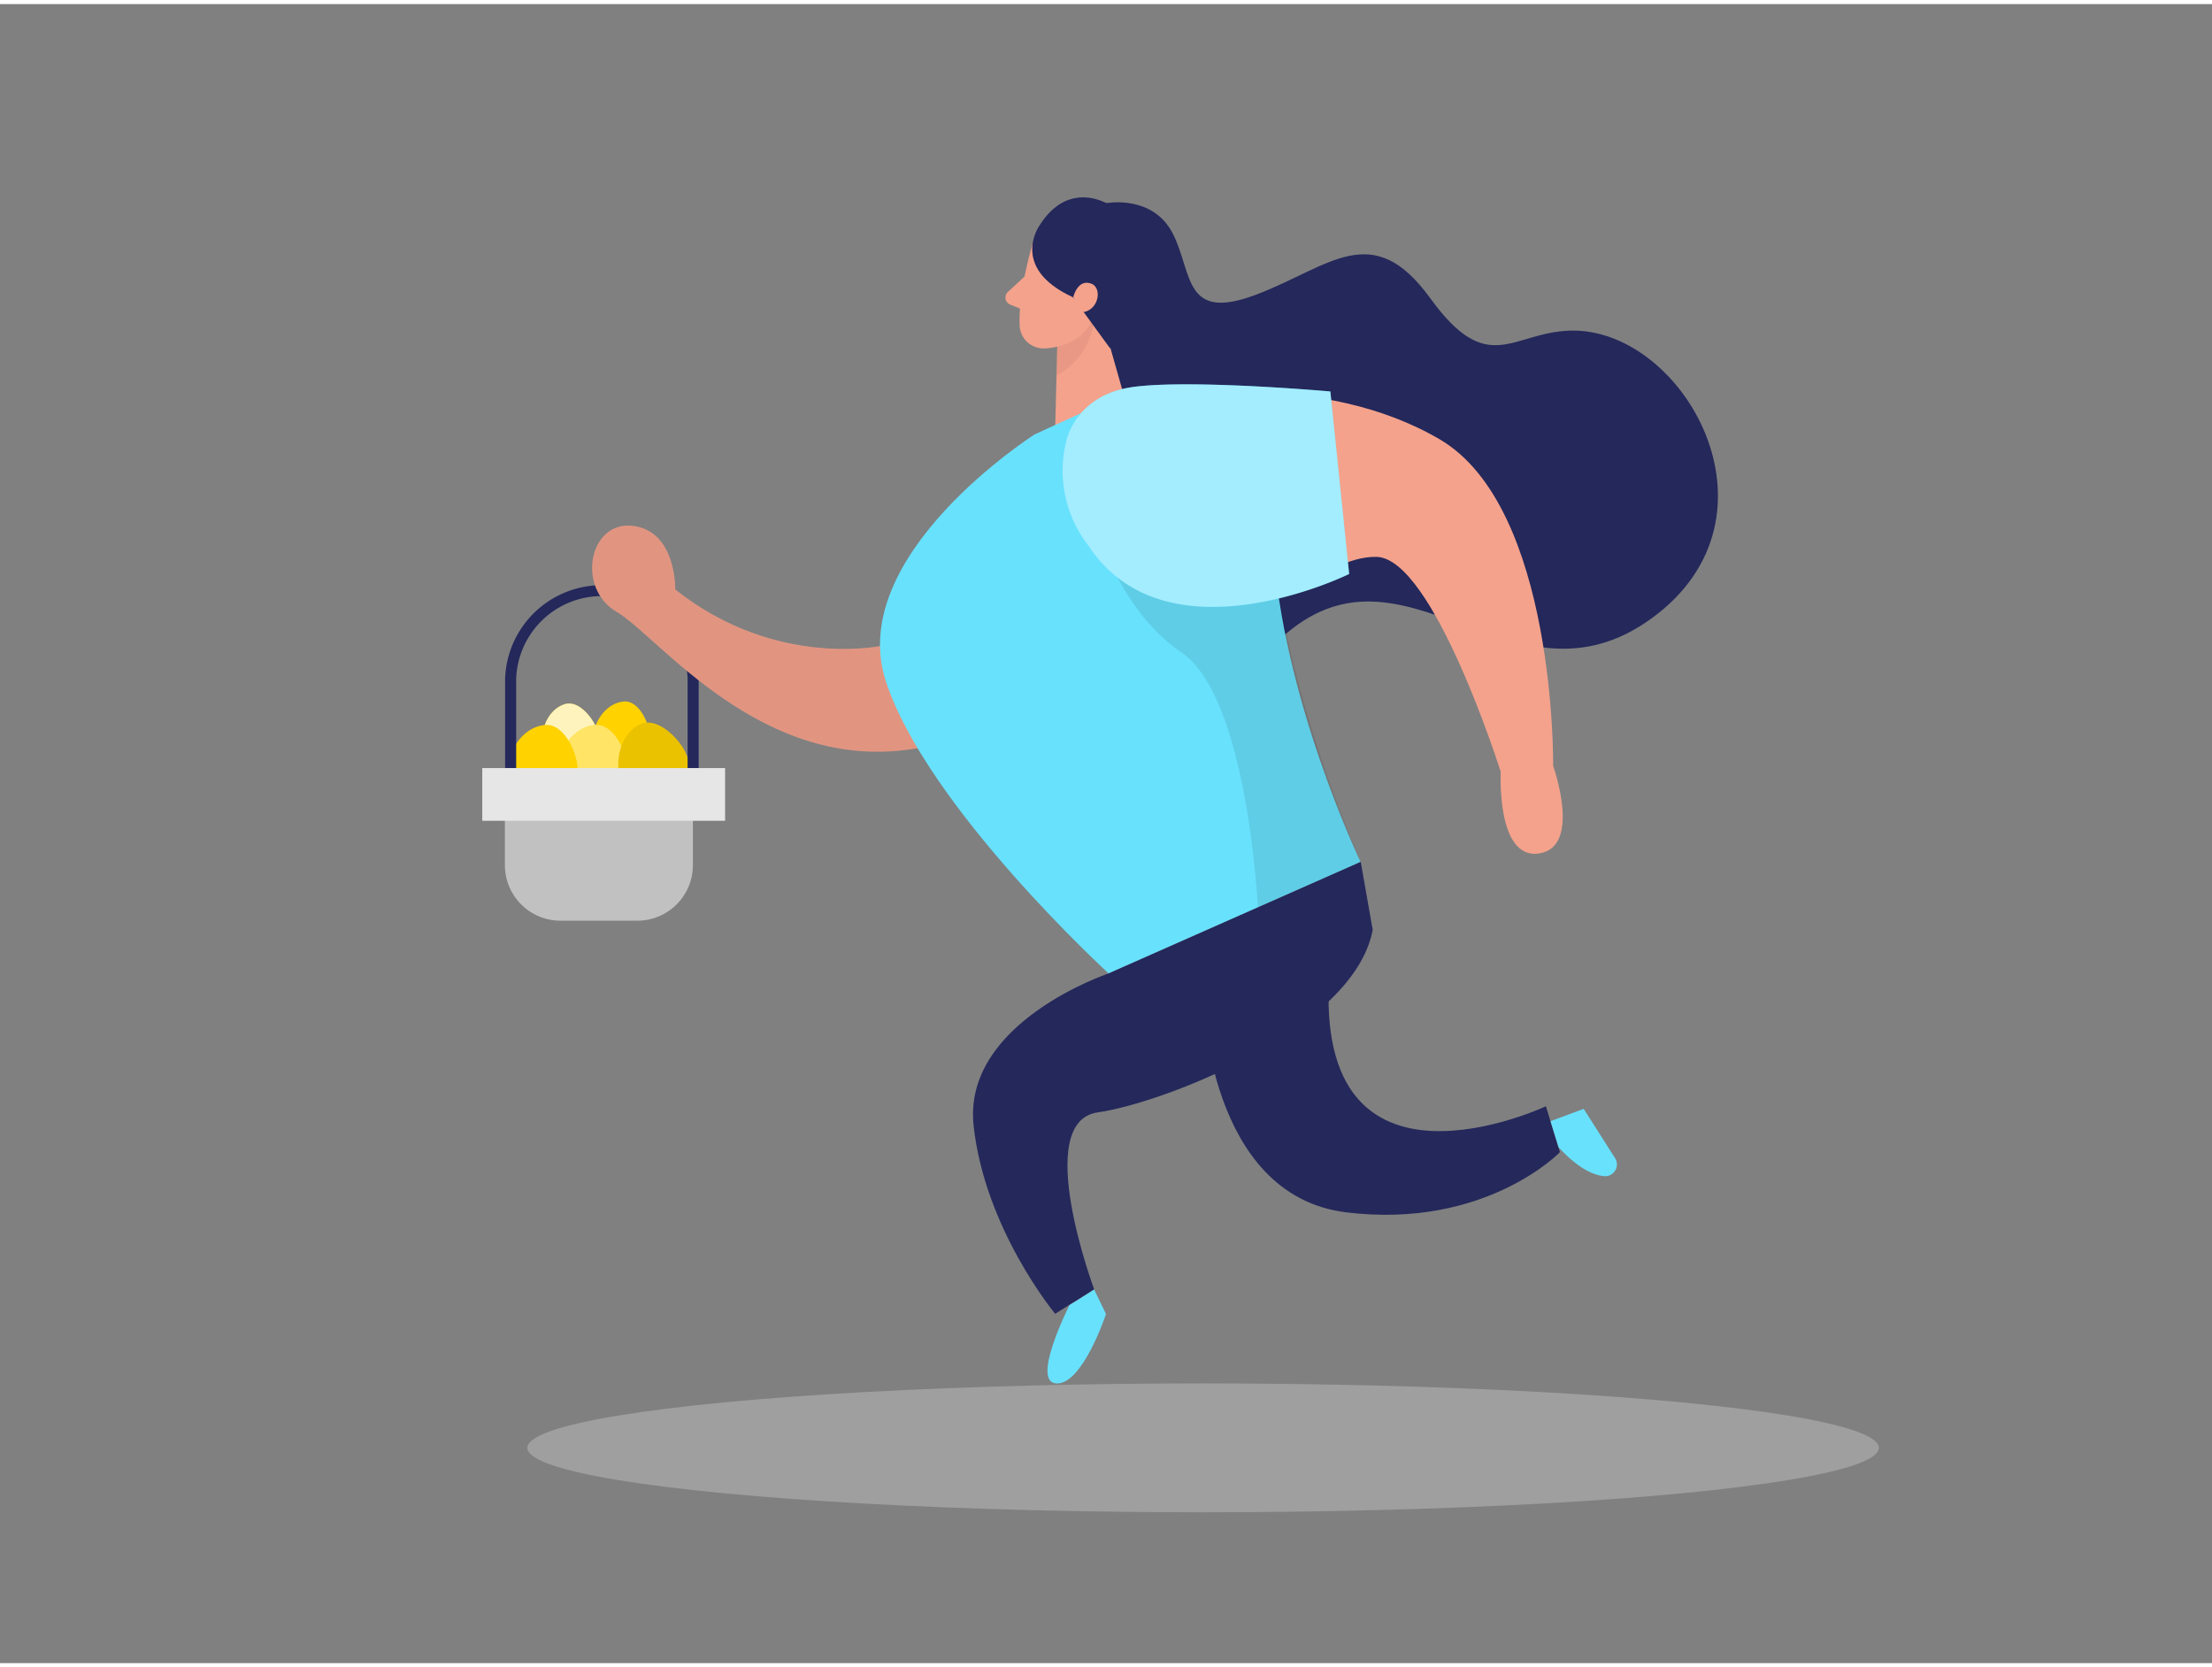 <?xml version="1.0" encoding="UTF-8"?> <svg xmlns="http://www.w3.org/2000/svg" id="Layer_1" data-name="Layer 1" viewBox="0 0 400 300" width="406" height="306" class="illustration styles_illustrationTablet__1DWOa"><rect x="0" y="0" width="400" height="300" fill="#808080" stroke="none"/> <path d="M200,36s8.46-1.63,12.09,5.52,1.85,16.05,15.12,11,20.94-13.79,31.41.65,14.7,6.21,25.27,5.88c20.51-.64,40.09,33.57,14.81,52S254,94.06,231.55,114.75s-35.26-61.67-35.26-61.67Z" fill="#24285b"></path> <path d="M113.73,138.69a5.76,5.76,0,0,1-5.08-1.24,4.71,4.71,0,0,1-1.58-4.15c.42-4.53,3.18-7,5.77-7.19s4.43,3.61,4.69,6C117.74,134.12,117.7,137.79,113.73,138.69Z" fill="#ffd200"></path> <path d="M105.76,138.67a5.72,5.72,0,0,1-5.22-.12,4.69,4.69,0,0,1-2.44-3.71c-.56-4.52,1.6-7.54,4.09-8.26s5.11,2.57,5.87,4.83C108.7,133.35,109.45,136.94,105.76,138.67Z" fill="#ffd200"></path> <path d="M105.76,138.67a5.72,5.72,0,0,1-5.22-.12,4.69,4.69,0,0,1-2.44-3.71c-.56-4.52,1.6-7.54,4.09-8.26s5.11,2.57,5.87,4.83C108.7,133.35,109.45,136.94,105.76,138.67Z" fill="#fff" opacity="0.74"></path> <path d="M108.77,145.77a7,7,0,0,1-6.23-1.51,5.8,5.8,0,0,1-1.94-5.1c.52-5.56,3.91-8.61,7.08-8.81s5.44,4.43,5.75,7.33C113.7,140.17,113.65,144.67,108.77,145.77Z" fill="#ffd200"></path> <path d="M108.77,145.77a7,7,0,0,1-6.23-1.51,5.8,5.8,0,0,1-1.94-5.1c.52-5.56,3.91-8.61,7.08-8.81s5.44,4.43,5.75,7.33C113.7,140.17,113.65,144.67,108.77,145.77Z" fill="#fff" opacity="0.4"></path> <path d="M99.74,145.77a7,7,0,0,1-6.23-1.51,5.8,5.8,0,0,1-1.94-5.1c.52-5.56,3.91-8.61,7.08-8.81s5.44,4.43,5.75,7.33C104.67,140.17,104.61,144.67,99.74,145.77Z" fill="#ffd200"></path> <path d="M122.23,144.28a7,7,0,0,1-6.36.74,5.75,5.75,0,0,1-3.59-4.1c-1.45-5.39.66-9.43,3.56-10.72s6.64,2.26,8,4.88C124.91,137.32,126.42,141.55,122.23,144.28Z" fill="#ffd200"></path> <path d="M122.23,144.28a7,7,0,0,1-6.36.74,5.75,5.75,0,0,1-3.59-4.1c-1.45-5.39.66-9.43,3.56-10.72s6.64,2.26,8,4.88C124.91,137.32,126.42,141.55,122.23,144.28Z" opacity="0.08"></path> <path d="M91.3,140.36h34a0,0,0,0,1,0,0v15.33a10.06,10.06,0,0,1-10.06,10.06H101.35A10.06,10.06,0,0,1,91.3,155.69V140.36A0,0,0,0,1,91.3,140.36Z" fill="#c1c1c1"></path> <path d="M126.34,138.15h-2V122a15.51,15.51,0,0,0-31,0v16.18h-2V122a17.51,17.51,0,0,1,35,0Z" fill="#24285b"></path> <ellipse cx="217.56" cy="261.07" rx="122.2" ry="11.65" fill="#e6e6e6" opacity="0.3"></ellipse> <path d="M160,115.93s-19.42,4.56-37.89-10.07c0,0,.24-10.55-7.67-11.51s-10.32,11.27-2.88,15.59,26.1,29.26,53.82,24.7S171.24,108.5,160,115.93Z" fill="#f4a28c"></path> <path d="M160,115.93s-19.42,4.56-37.89-10.07c0,0,.24-10.55-7.67-11.51s-10.32,11.27-2.88,15.59,26.1,29.26,53.82,24.7S171.24,108.5,160,115.93Z" opacity="0.08"></path> <polygon points="196.39 46.65 203.33 71.09 190.81 76.82 191.34 55.72 196.39 46.65" fill="#f4a28c"></polygon> <path d="M191.2,59.45a30.09,30.09,0,0,0,6.66-3,12.77,12.77,0,0,1-6.81,10.72Z" fill="#ce8172" opacity="0.31"></path> <path d="M186.54,44s-2.44,8.29-2.15,14.19A4.33,4.33,0,0,0,189,62.26c3-.19,6.93-1.3,8.78-5.58l4-6.89s2.38-4.4-1.7-8.8S187.77,38.83,186.54,44Z" fill="#f4a28c"></path> <path d="M185.27,49.26l-3,2.78a1.38,1.38,0,0,0,.41,2.3l3.12,1.27Z" fill="#f4a28c"></path> <path d="M188,40s-5.57,7.67,6,13l6.74,9.25s5.69-9.12,6.38-15.94S195.32,28.39,188,40Z" fill="#24285b"></path> <path d="M194.08,53s.72-3.24,3.12-2.5,1.38,5.45-2,5.22Z" fill="#f4a28c"></path> <path d="M205,69.62l-17.9,8.19s-34.35,21.86-26.91,44.64,40.28,52.83,40.28,52.83l45.57-20.15s-14.39-30-15.83-58S205,69.62,205,69.62Z" fill="#68e1fd"></path> <rect x="87.21" y="138.15" width="43.91" height="9.53" fill="#e6e6e6"></rect> <path d="M197.86,93s3.82,16.1,15.82,24.27,13.78,46.06,13.78,46.06l18.6-8.23s-11.91-26.41-15.38-52.42S197.86,93,197.86,93Z" opacity="0.09"></path> <path d="M212.24,71s26.95-4.66,48.07,7.68,20.55,59.09,20.55,59.09,5.25,14.63-2.53,15.82-6.95-14.76-6.95-14.76-12.17-38.6-22.44-38.87-20.58,14.67-40.34,4.6S185.07,70.58,212.24,71Z" fill="#f4a28c"></path> <path d="M200.49,175.28s-26.47,8.83-24.43,27.55,14.75,34,14.75,34l7.05-4.42s-11.29-30.3.65-32,46.32-15,49.72-33l-2.17-12.3Z" fill="#24285b"></path> <path d="M217.56,179.68s.72,35.75,25.91,38.81,38.62-10.89,38.62-10.89l-2.54-8.3s-42.21,19.91-39.15-24Z" fill="#24285b"></path> <path d="M193.41,235.24s-7.11,14-2.36,14.19S200,236.87,200,236.87l-2.14-4.42-3.15,2Z" fill="#68e1fd"></path> <path d="M280.38,202l6-2.23,5.66,8.89a2.13,2.13,0,0,1-1.93,3.29c-1.95-.18-4.73-1.38-8.28-5.25Z" fill="#68e1fd"></path> <path d="M192.82,79s1.62-8.44,12.34-9.8,35.41.85,35.41.85l3.4,33S210.9,119.41,196.8,97.9A22,22,0,0,1,192.82,79Z" fill="#68e1fd"></path> <path d="M192.82,79s1.62-8.44,12.34-9.8,35.41.85,35.41.85l3.4,33S210.9,119.41,196.8,97.9A22,22,0,0,1,192.82,79Z" fill="#fff" opacity="0.39"></path> </svg> 